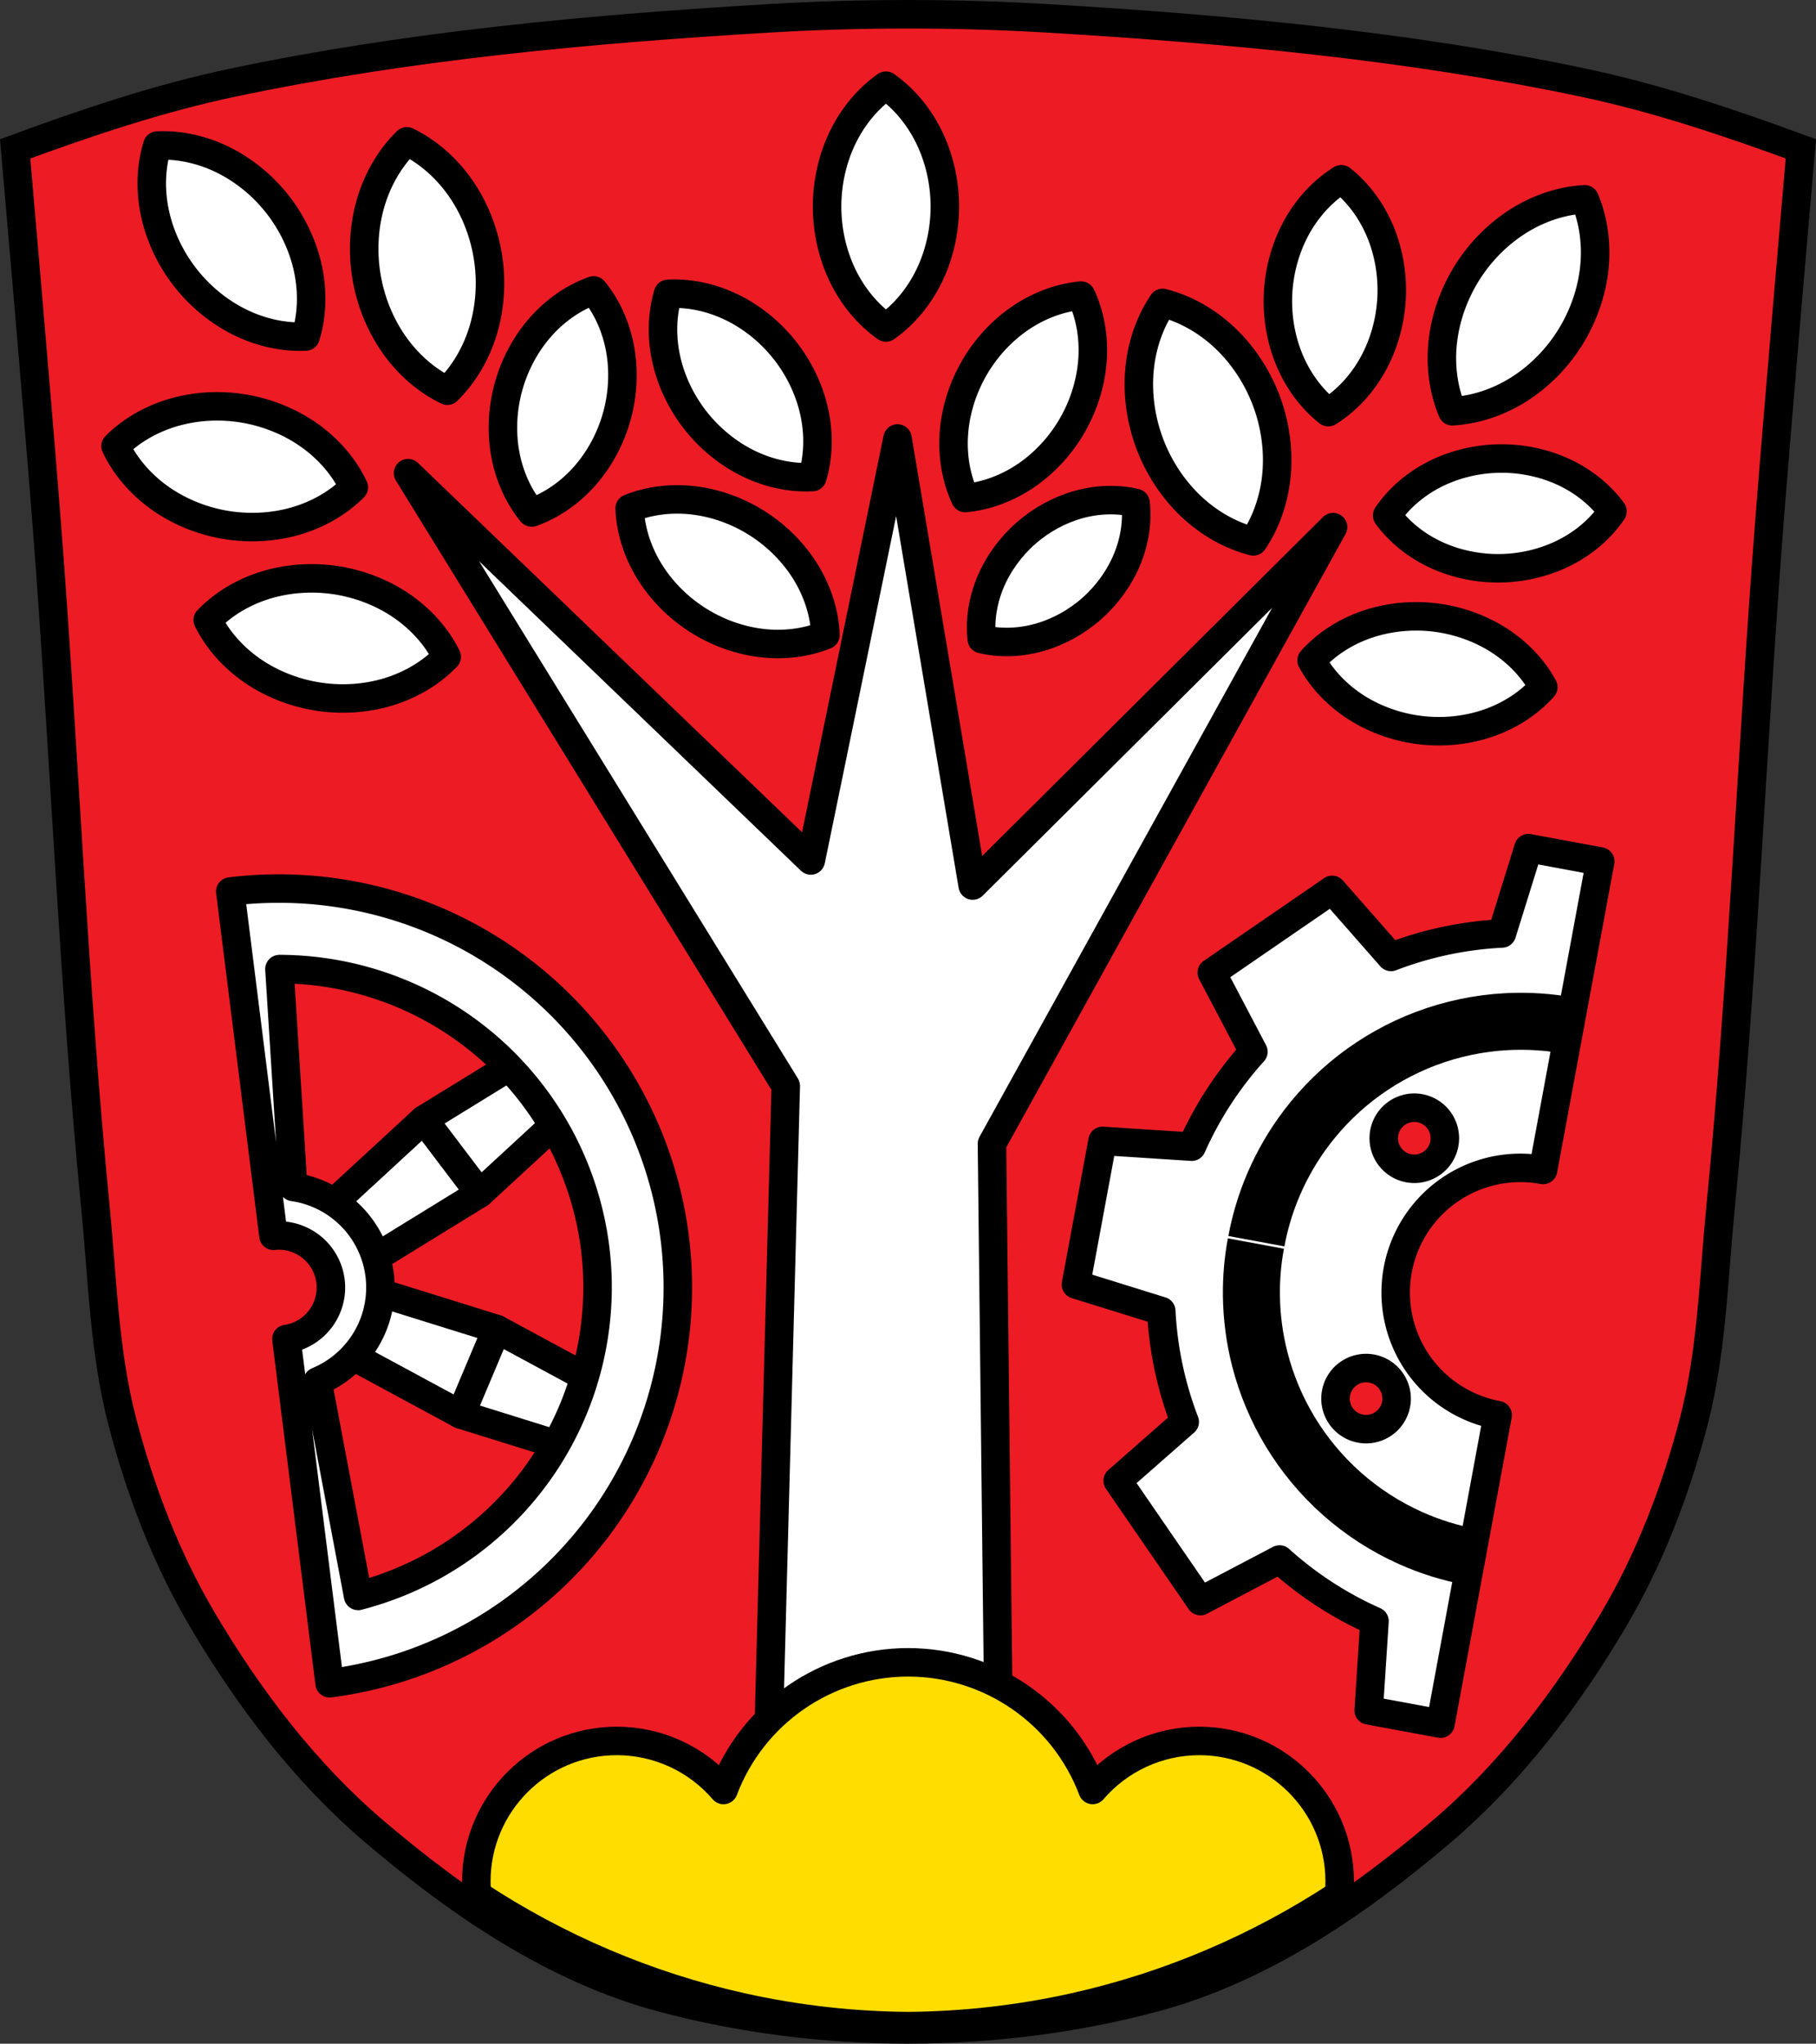 <?xml version="1.0" encoding="UTF-8" standalone="no"?>
<!-- Created with Inkscape (http://www.inkscape.org/) -->

<svg
   xmlns:dc="http://purl.org/dc/elements/1.1/"
   xmlns:cc="http://creativecommons.org/ns#"
   xmlns:rdf="http://www.w3.org/1999/02/22-rdf-syntax-ns#"
   xmlns:svg="http://www.w3.org/2000/svg"
   xmlns="http://www.w3.org/2000/svg"
   xmlns:sodipodi="http://sodipodi.sourceforge.net/DTD/sodipodi-0.dtd"
   xmlns:inkscape="http://www.inkscape.org/namespaces/inkscape"
   width="185.401mm"
   height="208.656mm"
   viewBox="0 0 185.401 208.656"
   version="1.1"
   id="svg1192"
   inkscape:version="0.92.5 (2060ec1f9f, 2020-04-08)"
   sodipodi:docname="DEU_Asbach-Bäumenheim_COA.svg">
  <rect x="0" y="0" width="185.401" height="208.656" fill="#333333" stroke="none"/>
  <defs
     id="defs1186">
    <inkscape:path-effect
       effect="spiro"
       id="path-effect2586"
       is_visible="true" />
    <inkscape:path-effect
       effect="spiro"
       id="path-effect1086"
       is_visible="true" />
    <inkscape:path-effect
       effect="spiro"
       id="path-effect2198"
       is_visible="true" />
    <inkscape:path-effect
       effect="spiro"
       id="path-effect2071"
       is_visible="true" />
    <inkscape:path-effect
       effect="spiro"
       id="path-effect2071-3"
       is_visible="true" />
    <inkscape:path-effect
       effect="spiro"
       id="path-effect2198-6"
       is_visible="true" />
    <inkscape:path-effect
       effect="spiro"
       id="path-effect1086-6"
       is_visible="true" />
    <inkscape:path-effect
       effect="spiro"
       id="path-effect1086-9"
       is_visible="true" />
    <inkscape:path-effect
       effect="spiro"
       id="path-effect1086-6-3"
       is_visible="true" />
    <inkscape:path-effect
       effect="spiro"
       id="path-effect2586-8"
       is_visible="true" />
  </defs>
  <sodipodi:namedview
     id="base"
     pagecolor="#ffffff"
     bordercolor="#666666"
     borderopacity="1.0"
     inkscape:pageopacity="0.0"
     inkscape:pageshadow="2"
     inkscape:zoom="1.0055512"
     inkscape:cx="350.36333"
     inkscape:cy="394.31112"
     inkscape:document-units="mm"
     inkscape:current-layer="layer1"
     showgrid="false"
     inkscape:window-width="1920"
     inkscape:window-height="1046"
     inkscape:window-x="-11"
     inkscape:window-y="-11"
     inkscape:window-maximized="1"
     inkscape:snap-nodes="true"
     inkscape:snap-midpoints="true"
     inkscape:snap-smooth-nodes="true"
     fit-margin-top="0"
     fit-margin-left="0"
     fit-margin-right="0"
     fit-margin-bottom="0"
     inkscape:object-paths="false"
     showguides="false" />
  <g
     inkscape:label="Ebene 1"
     inkscape:groupmode="layer"
     id="layer1"
     transform="translate(13.803,-74.988)">
    <path
       style="fill:#ed1c24;fill-opacity:1;stroke:none;stroke-width:2.91;stroke-linecap:butt;stroke-linejoin:miter;stroke-miterlimit:4;stroke-dasharray:none;stroke-opacity:1"
       d="m 78.898,76.445 c -4.815,10e-7 -9.63,0.144 -14.433,0.431 -18.262,1.094 -36.589,2.781 -54.492,6.549 -7.579,1.595 -14.956,4.088 -22.229,6.762 0,0 2.226,25.438 3.216,38.167 1.812,23.305 2.699,46.68 4.984,69.946 0.717,7.297 0.885,14.723 2.737,21.831 1.832,7.034 4.475,13.968 8.197,20.263 4.698,7.947 10.437,15.547 17.541,21.593 8.563,7.289 18.381,14.037 29.374,16.971 16.134,4.307 34.075,4.307 50.209,0 10.993,-2.934 20.811,-9.682 29.374,-16.971 7.104,-6.046 12.843,-13.646 17.541,-21.593 3.722,-6.296 6.365,-13.23 8.197,-20.263 1.852,-7.108 2.02,-14.533 2.737,-21.831 2.286,-23.266 3.172,-46.641 4.984,-69.946 0.99,-12.728 3.216,-38.167 3.216,-38.167 -7.274,-2.673 -14.651,-5.167 -22.23,-6.762 -17.902,-3.768 -36.229,-5.456 -54.491,-6.549 -4.802,-0.288 -9.617,-0.431 -14.433,-0.431 z"
       id="path1009-1-7-5-7"
       inkscape:connector-curvature="0" />
    <path
       style="fill:none;stroke:#000000;stroke-width:2.91;stroke-linecap:butt;stroke-linejoin:miter;stroke-miterlimit:4;stroke-dasharray:none;stroke-opacity:1"
       d="m 78.898,76.443 c -4.815,10e-7 -9.63,0.144 -14.433,0.431 -18.262,1.094 -36.589,2.781 -54.492,6.549 -7.579,1.595 -14.956,4.088 -22.229,6.762 0,0 2.226,25.438 3.216,38.167 1.812,23.305 2.699,46.68 4.984,69.946 0.717,7.297 0.885,14.723 2.737,21.831 1.832,7.034 4.475,13.968 8.197,20.263 4.699,7.947 10.437,15.547 17.541,21.593 8.563,7.289 18.381,14.037 29.374,16.971 16.134,4.307 34.075,4.307 50.209,0 10.993,-2.934 20.811,-9.682 29.374,-16.971 7.104,-6.046 12.843,-13.646 17.541,-21.593 3.722,-6.296 6.365,-13.23 8.197,-20.263 1.852,-7.108 2.02,-14.533 2.737,-21.831 2.286,-23.266 3.172,-46.641 4.984,-69.946 0.99,-12.728 3.216,-38.167 3.216,-38.167 -7.274,-2.673 -14.651,-5.167 -22.23,-6.762 -17.902,-3.768 -36.229,-5.456 -54.491,-6.549 -4.802,-0.288 -9.617,-0.431 -14.433,-0.431 z"
       id="path1009-1-7-5"
       inkscape:connector-curvature="0" />
    <path
       style="fill:#ffffff;stroke:#000000;stroke-width:2.91;stroke-linecap:round;stroke-linejoin:round;stroke-miterlimit:4;stroke-dasharray:none;stroke-opacity:1"
       d="m 64.451,260.029 1.967,-74.17 -38.56,-62.562 41.118,39.544 8.853,-43.085 7.673,45.643 36.79,-36.593 -34.822,62.956 0.787,69.448 z"
       id="path845-8"
       inkscape:connector-curvature="0" />
    <path
       style="fill:#ffdd00;fill-opacity:1;stroke:#000000;stroke-width:2.91;stroke-linecap:round;stroke-linejoin:round;stroke-miterlimit:4;stroke-dasharray:none;stroke-opacity:1"
       d="m 78.898,244.706 c -8.377,0.011 -15.875,5.2 -18.836,13.036 -2.725,-3.177 -6.701,-5.007 -10.886,-5.009 -7.926,2e-5 -14.351,6.425 -14.351,14.351 0,0.458 0.024,0.91 0.066,1.357 8.189,5.399 17.395,9.335 27.032,11.478 5.565,1.237 11.267,1.887 16.974,1.932 5.707,-0.045 11.41,-0.694 16.975,-1.932 9.638,-2.143 18.843,-6.079 27.032,-11.478 0.042,-0.447 0.066,-0.899 0.066,-1.357 -10e-6,-7.926 -6.425,-14.351 -14.351,-14.351 -4.18,0.007 -8.148,1.835 -10.87,5.007 -2.964,-7.841 -10.47,-13.031 -18.852,-13.034 z"
       id="path2122"
       inkscape:connector-curvature="0" />
    <path
       inkscape:connector-curvature="0"
       style="fill:#ffffff;stroke:#000000;stroke-width:2.91;stroke-linecap:round;stroke-linejoin:round;stroke-miterlimit:4;stroke-dasharray:none;stroke-opacity:1"
       d="m 76.647,83.737 c -1.813,1.274 -3.337,3.089 -4.383,5.218 -1.046,2.13 -1.612,4.569 -1.628,7.017 -0.016,2.483 0.535,4.969 1.583,7.139 1.048,2.17 2.589,4.02 4.429,5.313 1.839,-1.293 3.382,-3.143 4.429,-5.313 1.048,-2.17 1.598,-4.656 1.582,-7.139 -0.016,-2.447 -0.583,-4.887 -1.629,-7.017 -1.046,-2.13 -2.57,-3.944 -4.383,-5.218 z m -48.911,5.683 c -1.656,1.617 -2.924,3.743 -3.647,6.114 -0.723,2.371 -0.899,4.982 -0.506,7.509 0.399,2.564 1.382,5.035 2.826,7.098 1.443,2.063 3.343,3.712 5.456,4.738 1.681,-1.641 2.961,-3.807 3.679,-6.22 0.718,-2.413 0.87,-5.069 0.438,-7.627 -0.426,-2.521 -1.418,-4.942 -2.853,-6.963 -1.435,-2.021 -3.31,-3.638 -5.392,-4.649 z M 2.674,89.835 c -0.139,0.002 -0.278,0.006 -0.417,0.013 -0.65,2.118 -0.741,4.486 -0.261,6.81 0.48,2.324 1.529,4.598 3.018,6.54 1.511,1.971 3.47,3.596 5.629,4.667 2.158,1.071 4.511,1.587 6.757,1.48 0.66,-2.149 0.743,-4.556 0.239,-6.913 -0.504,-2.357 -1.593,-4.657 -3.129,-6.609 -1.514,-1.923 -3.457,-3.503 -5.59,-4.543 C 6.921,90.306 4.76,89.807 2.674,89.835 Z m 120.465,3.456 c -1.815,1.129 -3.38,2.795 -4.503,4.789 -1.123,1.995 -1.8,4.314 -1.948,6.67 -0.15,2.391 0.247,4.815 1.139,6.961 0.892,2.147 2.277,4.012 3.979,5.356 1.841,-1.146 3.426,-2.844 4.553,-4.878 1.126,-2.034 1.791,-4.398 1.91,-6.791 0.117,-2.358 -0.297,-4.738 -1.19,-6.846 -0.893,-2.108 -2.263,-3.938 -3.94,-5.263 z m 24.847,2.044 c -2.287,0.124 -4.616,0.88 -6.699,2.174 -2.083,1.294 -3.916,3.122 -5.27,5.259 -1.374,2.168 -2.253,4.648 -2.523,7.124 -0.27,2.476 0.068,4.942 0.972,7.083 2.32,-0.126 4.685,-0.903 6.792,-2.231 2.107,-1.328 3.951,-3.205 5.297,-5.391 1.326,-2.154 2.167,-4.602 2.416,-7.042 0.249,-2.44 -0.093,-4.865 -0.984,-6.975 z m -101.182,9.303 c -1.991,0.706 -3.856,1.982 -5.363,3.67 -1.507,1.688 -2.652,3.784 -3.293,6.028 -0.651,2.277 -0.782,4.701 -0.376,6.963 0.406,2.262 1.349,4.356 2.707,6.015 2.021,-0.716 3.911,-2.021 5.43,-3.746 1.518,-1.725 2.661,-3.867 3.283,-6.152 0.612,-2.252 0.717,-4.638 0.302,-6.862 -0.415,-2.224 -1.35,-4.282 -2.689,-5.916 z m 8.403,0.331 c -0.269,-0.004 -0.538,0.002 -0.805,0.017 -0.613,2.048 -0.685,4.332 -0.207,6.571 0.478,2.238 1.506,4.425 2.954,6.289 1.47,1.892 3.371,3.446 5.461,4.465 2.089,1.019 4.362,1.5 6.528,1.382 0.622,-2.078 0.686,-4.4 0.185,-6.67 -0.501,-2.27 -1.568,-4.482 -3.062,-6.355 -1.473,-1.845 -3.358,-3.355 -5.422,-4.344 -1.806,-0.866 -3.745,-1.33 -5.632,-1.355 z m 41.366,0.199 c -2.128,0.198 -4.274,0.987 -6.17,2.268 -1.897,1.281 -3.54,3.053 -4.726,5.094 -1.204,2.071 -1.934,4.416 -2.097,6.735 -0.163,2.319 0.242,4.607 1.162,6.571 2.16,-0.201 4.337,-1.011 6.254,-2.325 1.917,-1.315 3.57,-3.132 4.746,-5.218 1.16,-2.056 1.855,-4.37 2,-6.654 0.145,-2.284 -0.262,-4.534 -1.169,-6.469 z m 8.327,0.747 c -1.31,1.936 -2.133,4.296 -2.366,6.789 -0.234,2.492 0.123,5.111 1.024,7.53 0.915,2.455 2.39,4.7 4.236,6.447 1.847,1.747 4.061,2.993 6.359,3.579 1.329,-1.965 2.156,-4.367 2.376,-6.9 0.22,-2.533 -0.168,-5.19 -1.115,-7.633 -0.933,-2.408 -2.406,-4.601 -4.236,-6.309 -1.83,-1.708 -4.013,-2.926 -6.279,-3.503 z M 8.339,116.473 c -1.522,0.002 -3.032,0.215 -4.455,0.632 -2.277,0.668 -4.325,1.86 -5.89,3.429 0.947,2.003 2.475,3.815 4.395,5.209 1.92,1.394 4.227,2.367 6.636,2.8 2.444,0.439 4.988,0.32 7.304,-0.342 2.317,-0.662 4.403,-1.867 5.99,-3.459 -0.961,-2.033 -2.521,-3.867 -4.48,-5.269 -1.96,-1.402 -4.315,-2.369 -6.764,-2.777 -0.905,-0.151 -1.823,-0.225 -2.736,-0.223 z m 130.977,5.328 c -2.315,0.027 -4.622,0.583 -6.626,1.596 -2.004,1.013 -3.702,2.482 -4.876,4.218 1.236,1.692 2.986,3.098 5.027,4.037 2.04,0.939 4.366,1.41 6.68,1.353 2.28,-0.057 4.545,-0.626 6.511,-1.637 1.967,-1.011 3.631,-2.463 4.788,-4.173 -1.218,-1.667 -2.935,-3.056 -4.938,-3.995 -2.002,-0.939 -4.285,-1.425 -6.566,-1.398 z m -84.016,4.174 c -1.69,0.004 -3.337,0.313 -4.823,0.913 0.082,2.136 0.753,4.322 1.93,6.285 1.176,1.963 2.855,3.7 4.829,4.996 2.003,1.314 4.305,2.171 6.611,2.46 2.307,0.289 4.613,0.009 6.624,-0.803 -0.083,-2.167 -0.774,-4.385 -1.982,-6.371 -1.209,-1.986 -2.933,-3.735 -4.953,-5.023 -1.99,-1.27 -4.263,-2.089 -6.536,-2.358 -0.568,-0.067 -1.136,-0.1 -1.7,-0.098 z m 43.98,0.077 c -0.975,0.025 -1.964,0.172 -2.936,0.439 -1.944,0.534 -3.814,1.547 -5.38,2.915 -1.589,1.388 -2.86,3.138 -3.65,5.027 -0.79,1.888 -1.098,3.91 -0.885,5.808 1.858,0.442 3.903,0.381 5.873,-0.175 1.97,-0.556 3.862,-1.605 5.432,-3.013 1.548,-1.388 2.781,-3.122 3.546,-4.986 0.765,-1.865 1.061,-3.856 0.851,-5.727 -0.916,-0.218 -1.877,-0.313 -2.852,-0.288 z m -81.609,7.987 c -1.522,0.031 -3.028,0.271 -4.443,0.715 -2.264,0.71 -4.289,1.94 -5.824,3.538 0.984,1.985 2.546,3.768 4.491,5.126 1.946,1.358 4.271,2.288 6.687,2.676 2.452,0.394 4.992,0.227 7.296,-0.479 2.304,-0.706 4.367,-1.948 5.925,-3.569 -0.998,-2.015 -2.592,-3.82 -4.577,-5.185 -1.986,-1.365 -4.359,-2.288 -6.816,-2.65 -0.908,-0.134 -1.826,-0.191 -2.739,-0.172 z m 113.239,3.875 c -1.793,-0.016 -3.579,0.27 -5.226,0.843 -2.196,0.764 -4.139,2.037 -5.582,3.656 1.036,1.906 2.638,3.588 4.601,4.832 1.964,1.244 4.284,2.047 6.666,2.306 2.347,0.256 4.747,-0.017 6.904,-0.783 2.157,-0.767 4.064,-2.027 5.486,-3.623 -1.02,-1.878 -2.591,-3.539 -4.515,-4.777 -1.925,-1.238 -4.2,-2.052 -6.543,-2.338 -0.595,-0.073 -1.193,-0.111 -1.791,-0.116 z"
       id="path2196-9" />
    <path
       inkscape:connector-curvature="0"
       style="fill:#ffffff;fill-opacity:1;stroke:#000000;stroke-width:2.91;stroke-linecap:round;stroke-linejoin:round;stroke-miterlimit:4;stroke-dasharray:none;stroke-opacity:1"
       d="m 96.043,206.131 8.711,2.709 a 36.753,36.753 10.495 0 0 2.394,11.319 l -6.844,6.009 4.223,6.144 4.224,6.144 8.078,-4.246 a 36.753,36.753 10.495 0 0 9.694,6.299 l -0.591,9.102 7.331,1.358 5.835,-31.498 a 12.73,12.73 0 0 1 -10.198,-14.835 12.73,12.73 0 0 1 14.835,-10.198 l 5.835,-31.498 -7.331,-1.358 -2.709,8.711 a 36.753,36.753 10.495 0 0 -11.319,2.394 l -6.009,-6.844 -6.144,4.223 -6.144,4.224 4.246,8.078 a 36.753,36.753 10.495 0 0 -6.299,9.694 l -9.102,-0.591 -1.358,7.331 z m 26.545,11.128 a 3.119,3.119 0 0 1 1.308,-2.047 3.119,3.119 0 0 1 4.337,0.803 3.119,3.119 0 0 1 -0.803,4.337 3.119,3.119 0 0 1 -4.338,-0.804 3.119,3.119 0 0 1 -0.504,-2.291 z m 4.924,-26.582 a 3.119,3.119 0 0 1 1.308,-2.047 3.119,3.119 0 0 1 4.337,0.803 3.119,3.119 0 0 1 -0.803,4.337 3.119,3.119 0 0 1 -4.337,-0.803 3.119,3.119 0 0 1 -0.504,-2.29 z"
       id="path904-2" />
    <path
       style="fill:none;stroke:#000000;stroke-width:5.821;stroke-linecap:butt;stroke-linejoin:round;stroke-miterlimit:4;stroke-dasharray:none;stroke-opacity:1"
       d="m 740.765,241.819 c 2e-5,-2.162 0.257,-4.325 0.763,-6.427 0.658,-2.731 1.737,-5.361 3.19,-7.766 1.423,-2.356 3.202,-4.497 5.258,-6.326 2.002,-1.78 4.266,-3.265 6.696,-4.393 1.995,-0.925 4.101,-1.609 6.258,-2.034 1.743,-0.343 3.519,-0.516 5.296,-0.516"
       id="path1084-8"
       inkscape:connector-curvature="0"
       inkscape:path-effect="#path-effect1086-9"
       inkscape:original-d="m 740.76547,241.81891 c 0.25451,-2.14262 0.22083,-4.33885 0.76277,-6.42707 0.70297,-2.70872 1.74692,-5.36793 3.18958,-7.76586 1.41354,-2.34953 3.21319,-4.49936 5.25836,-6.32573 1.991,-1.77799 4.28912,-3.23785 6.69573,-4.39264 1.97752,-0.9489 4.11091,-1.58569 6.25811,-2.0335 1.73626,-0.36211 3.53081,-0.34395 5.29582,-0.51554"
       sodipodi:nodetypes="caaaaac"
       transform="rotate(-79.505,433.862,601.18)" />
    <path
       transform="matrix(-0.182,0.983,0.983,0.182,43.57,-592.467)"
       style="fill:none;stroke:#000000;stroke-width:5.821;stroke-linecap:butt;stroke-linejoin:round;stroke-miterlimit:4;stroke-dasharray:none;stroke-opacity:1"
       d="m 740.765,241.819 c 2e-5,-2.162 0.257,-4.325 0.763,-6.427 0.658,-2.731 1.737,-5.361 3.19,-7.766 1.423,-2.356 3.202,-4.497 5.258,-6.326 2.002,-1.78 4.266,-3.265 6.696,-4.393 1.995,-0.925 4.101,-1.609 6.258,-2.034 1.743,-0.343 3.519,-0.516 5.296,-0.516"
       id="path1084-7-0"
       inkscape:connector-curvature="0"
       inkscape:path-effect="#path-effect1086-6-3"
       inkscape:original-d="m 740.76547,241.81891 c 0.25451,-2.14262 0.22083,-4.33885 0.76277,-6.42707 0.70297,-2.70872 1.74692,-5.36793 3.18958,-7.76586 1.41354,-2.34953 3.21319,-4.49936 5.25836,-6.32573 1.991,-1.77799 4.28912,-3.23785 6.69573,-4.39264 1.97752,-0.9489 4.11091,-1.58569 6.25811,-2.0335 1.73626,-0.36211 3.53081,-0.34395 5.29582,-0.51554"
       sodipodi:nodetypes="caaaaac" />
    <g
       id="g1370" />
    <path
       inkscape:connector-curvature="0"
       id="path1335"
       d="m 36.911,210.685 -13.478,-4.2 -0.312,3.523 -2.304,2.684 12.42,6.713 1.837,-4.36 z"
       style="fill:#ffffff;stroke:#000000;stroke-width:2.91;stroke-linecap:round;stroke-linejoin:round;stroke-miterlimit:4;stroke-dasharray:none;stroke-opacity:1" />
    <path
       inkscape:connector-curvature="0"
       id="path1335-4"
       d="m 36.911,210.685 12.42,6.713 -2.304,2.684 -0.312,3.523 -13.478,-4.2 1.837,-4.36 z"
       style="fill:#ffffff;stroke:#000000;stroke-width:2.91;stroke-linecap:round;stroke-linejoin:round;stroke-miterlimit:4;stroke-dasharray:none;stroke-opacity:1" />
    <path
       inkscape:connector-curvature="0"
       id="path1335-45"
       d="m 35.174,196.837 -12.023,7.399 -1.172,-3.337 -2.895,-2.032 10.377,-9.572 2.857,3.771 z"
       style="fill:#ffffff;stroke:#000000;stroke-width:2.91;stroke-linecap:round;stroke-linejoin:round;stroke-miterlimit:4;stroke-dasharray:none;stroke-opacity:1" />
    <path
       inkscape:connector-curvature="0"
       id="path1335-4-3"
       d="m 35.174,196.837 10.377,-9.572 -2.895,-2.032 -1.172,-3.337 -12.023,7.399 2.857,3.771 z"
       style="fill:#ffffff;stroke:#000000;stroke-width:2.91;stroke-linecap:round;stroke-linejoin:round;stroke-miterlimit:4;stroke-dasharray:none;stroke-opacity:1" />
    <path
       inkscape:connector-curvature="0"
       style="fill:#ffffff;fill-opacity:1;stroke:#000000;stroke-width:2.91;stroke-linecap:round;stroke-linejoin:round;stroke-miterlimit:4;stroke-dasharray:none;stroke-opacity:1"
       d="M 55.083,201.373 A 40.738,40.738 82.85 0 0 9.706,166.011 l 4.409,35.147 a 5.318,5.318 0 0 1 5.824,4.623 5.318,5.318 0 0 1 -4.443,5.911 l -0.058,0.007 4.409,35.145 A 40.738,40.738 82.85 0 0 55.083,201.373 Z m -8.128,1.02 a 32.547,32.547 82.85 0 1 -24.201,35.534 l -4.136,-21.904 a 10.375,10.375 0 0 0 6.338,-10.871 10.375,10.375 0 0 0 -8.827,-8.977 L 14.726,173.929 A 32.547,32.547 82.85 0 1 46.955,202.393 Z"
       id="path1217" />
  </g>
</svg>
